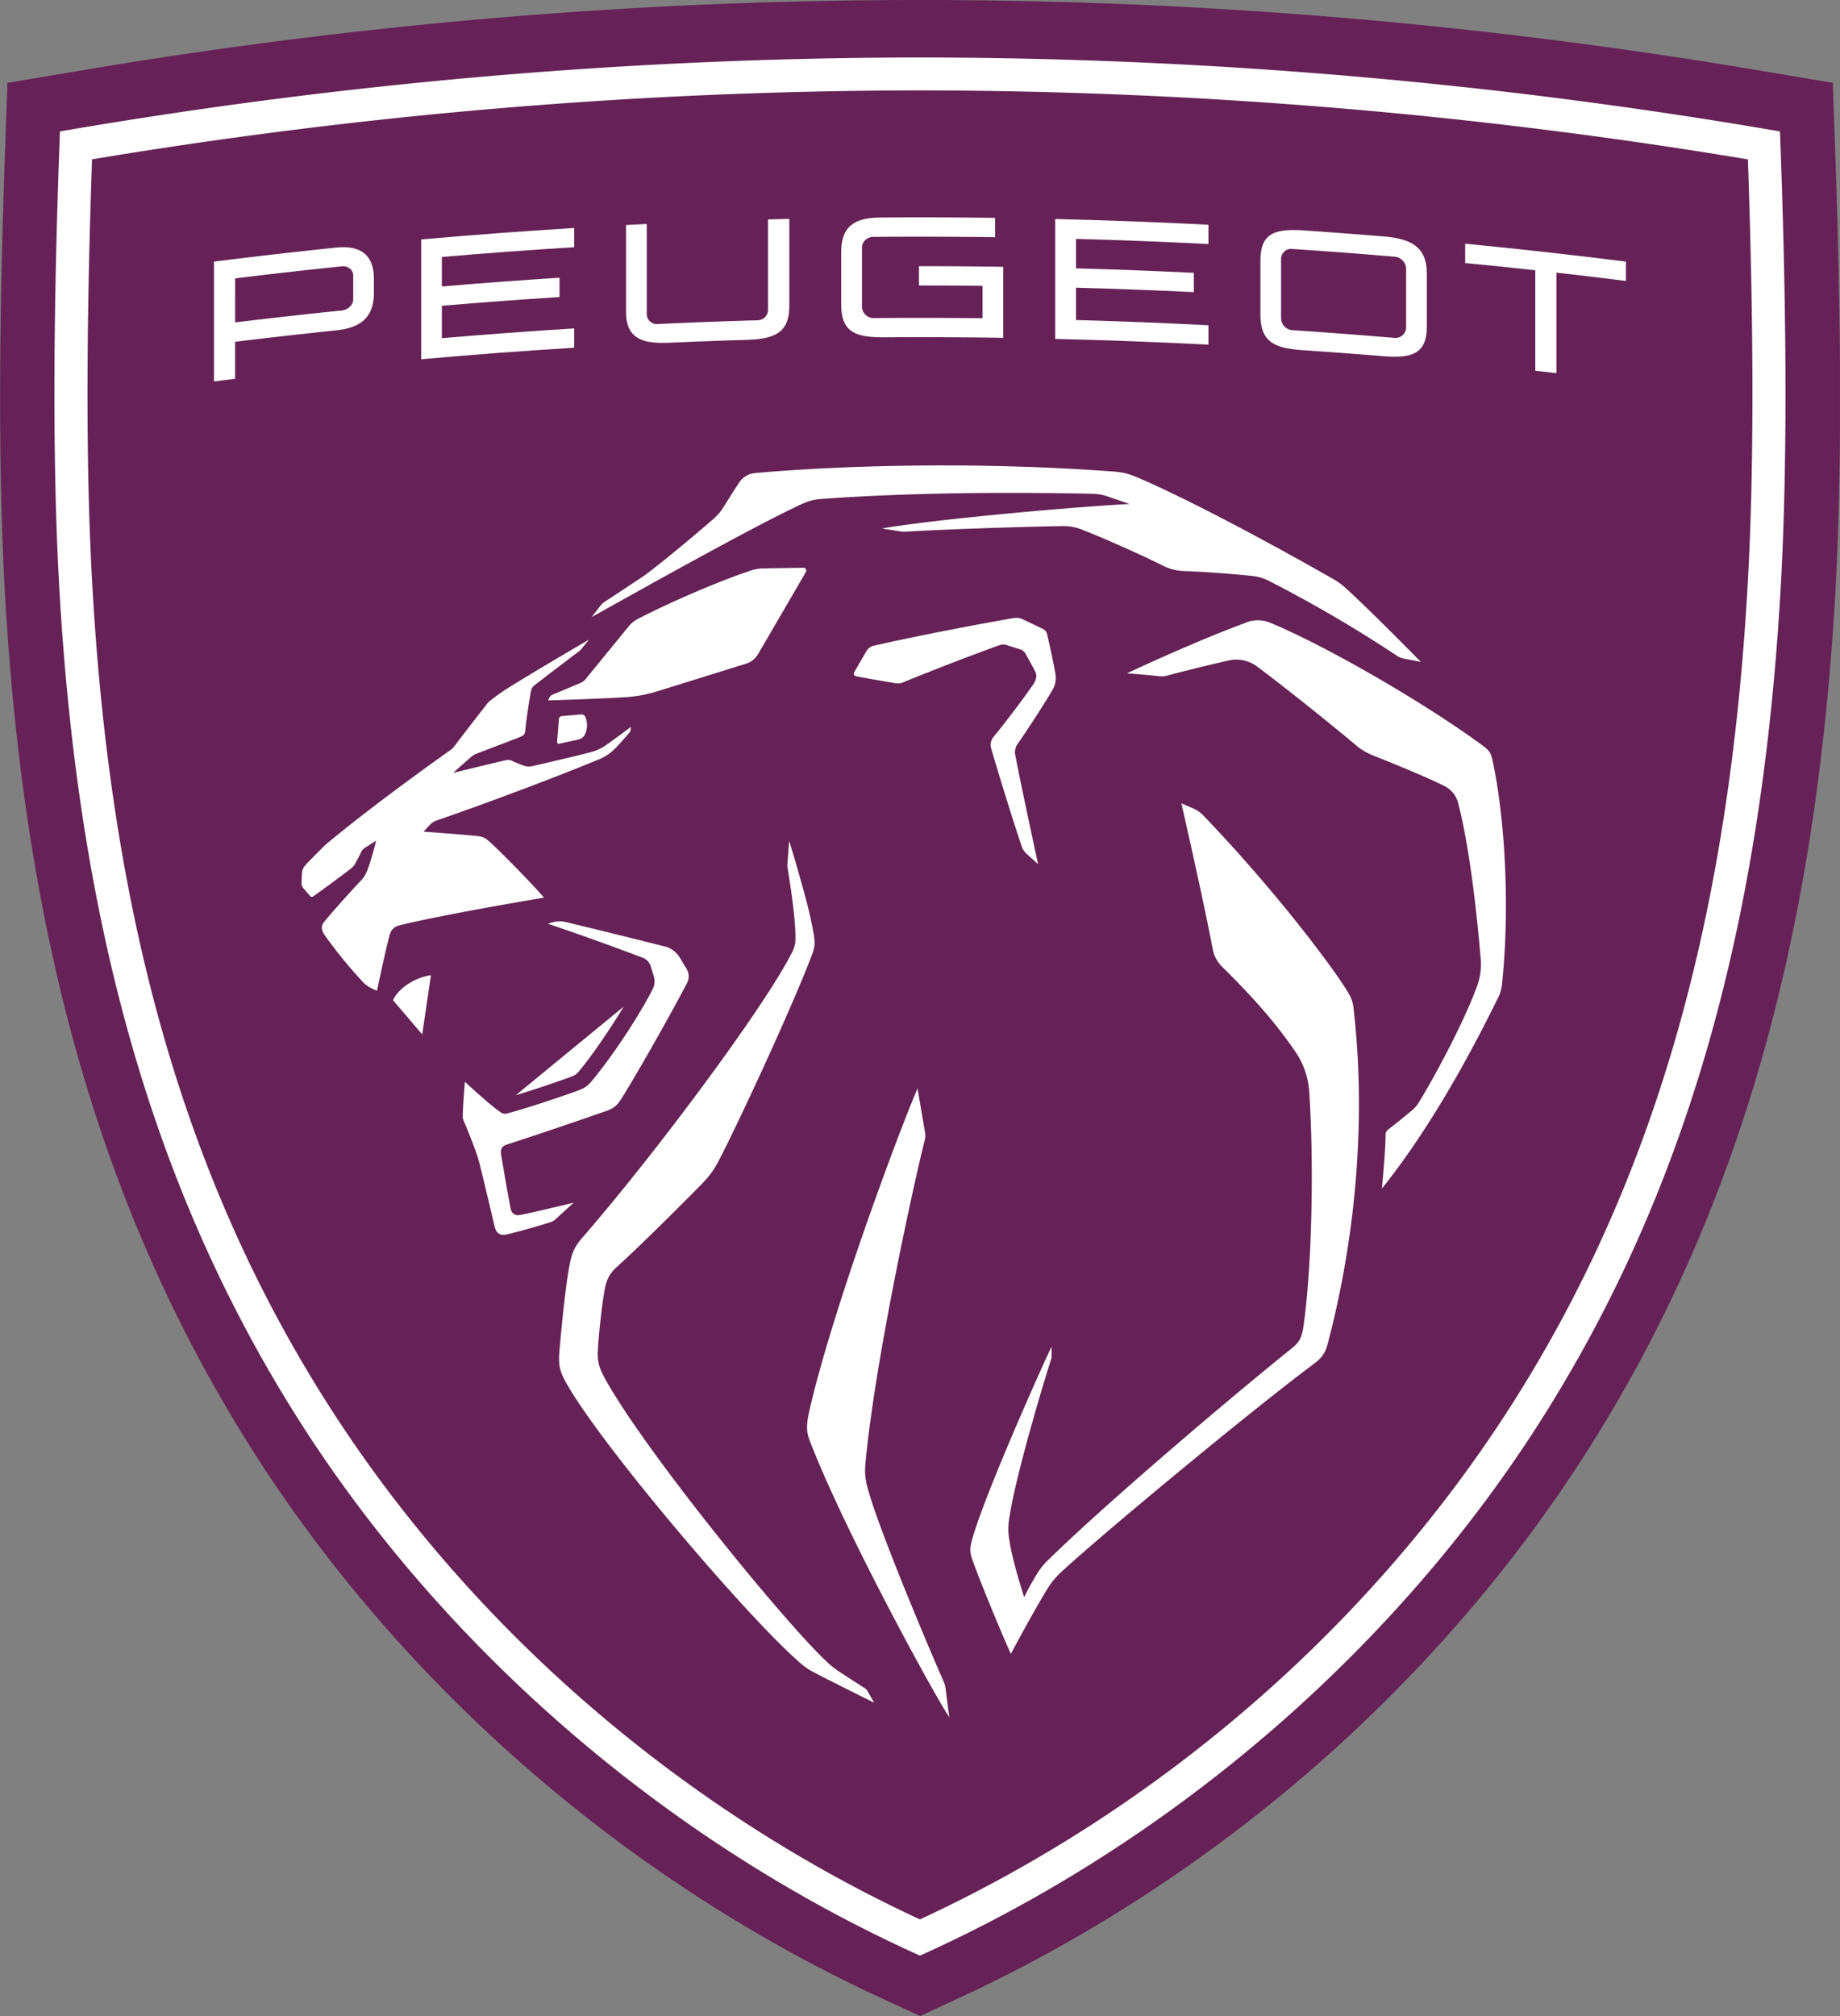 <svg id="katman_1" data-name="katman 1" xmlns="http://www.w3.org/2000/svg" xmlns:xlink="http://www.w3.org/1999/xlink" viewBox="0 0 944.71 1034.67">
  <rect x="0" y="0" width="944.71" height="1034.67" fill="#808080" stroke="none"/>
  <defs>
    <style>
      .cls-1 {
        fill: none;
      }

      .cls-2 {
        clip-path: url(#clip-path);
      }

      .cls-3 {
        fill: #662256;
      }

      .cls-3, .cls-4 {
        fill-rule: evenodd;
      }

      .cls-4 {
        fill: #fff;
      }
    </style>
    <clipPath id="clip-path" transform="translate(-374.74 -95.12)">
      <rect class="cls-1" x="374.75" y="95.12" width="944.69" height="1034.66"/>
    </clipPath>
  </defs>
  <g class="cls-2">
    <g>
      <path class="cls-3" d="M825.93,1120c-132.07-61.31-246.79-161.79-323-282.89-76-120.74-116-260.59-125.8-440.14-3.12-57.28-3.12-128.73,0-218.4l1.42-40.92L419,130.86a2582.28,2582.28,0,0,1,856.28,0l40.46,6.77,1.44,40.92c3.1,89.68,3.1,161.14,0,218.4-9.81,179.55-49.76,319.4-125.8,440.14-76.23,121.1-191,221.58-323.07,282.89l-21.14,9.8Z" transform="translate(-374.74 -95.12)"/>
      <path class="cls-4" d="M847.08,124.62a2615.53,2615.53,0,0,0-441.56,37.95c-2.25,60-4.81,152.7-.49,231.37,9.58,175.42,48.4,311.57,122.2,428.49,73.6,116.58,187.55,216.81,319.85,276.35C979.4,1039.24,1093.35,939,1166.92,822.43c73.82-116.92,112.65-253.07,122.23-428.49,4.27-78.67,1.73-171.39-.52-231.37A2615.33,2615.33,0,0,0,847.08,124.62Zm0,16.9a2599,2599,0,0,1,425.09,35.4c3.1,89,3.1,159.79,0,216.11-9.43,172.43-47.42,306-119.64,420.41s-180.46,208.87-305.47,266.75c-125-57.88-233.27-152.37-305.48-266.75S431.39,565.46,422,393c-3.11-56.32-3.11-127.12,0-216.11A2599.06,2599.06,0,0,1,847.08,141.52Z" transform="translate(-374.74 -95.12)"/>
      <path class="cls-4" d="M551.66,222a35.67,35.67,0,0,0-4.41.19q-31.38,3.27-62.66,7.2v61.49l10.86-1.35v-19q25.84-3.15,51.8-5.85c12.48-1.29,19.46-6.49,19.46-19.37v-7C566.71,227.33,561.38,222.25,551.66,222Zm-1.19,9.78c2.81-.29,5.62,1.83,5.62,4.65V248.9c0,2.67-2.81,5.23-5.62,5.54q-27.54,2.81-55,6.16V238Q522.92,234.61,550.47,231.79Z" transform="translate(-374.74 -95.12)"/>
      <path class="cls-4" d="M827,206.75q29.36-.21,58.66.19v9.91q-31.35-.4-62.71-.16c-2.84,0-5.65,2.47-5.65,5.29v30.81a6,6,0,0,0,5.65,5.57q28.14-.24,56.23.08V241.82c-10.86-.12-21.75-.18-32.61-.17v-9.92q21.61,0,43.27.33v36.43q-30.39-.45-60.82-.26c-14.82.1-22.38-2.45-22.38-16.79v-26.8c0-13.39,6.75-17.79,20.36-17.89Z" transform="translate(-374.74 -95.12)"/>
      <path class="cls-4" d="M1038.81,213.18c-11.7,0-16.94,3.72-16.94,15.78v27.46c0,14.61,7.53,17.46,22.33,18.46q20.41,1.38,40.78,3.05c14.65,1.21,22.32-1.28,22.32-15.09V235.38c0-14.07-8.87-17.83-22.32-18.93s-27.17-2.14-40.78-3.07C1042.27,213.25,1040.47,213.18,1038.81,213.18Zm-.66,9.71q26.46,1.74,52.88,4a6.41,6.41,0,0,1,5.65,6.1v30.42a5.48,5.48,0,0,1-5.65,5.15q-26.41-2.23-52.88-4a6.25,6.25,0,0,1-5.67-6V228.15A5.11,5.11,0,0,1,1038.15,222.89Z" transform="translate(-374.74 -95.12)"/>
      <path class="cls-4" d="M780,207.46v44.48c0,14.07-7.42,17.16-22.38,17.62q-19.53.6-39.09,1.46c-13.88.63-22.36-2-22.36-15.93V210.61l10.64-.54v46.35a5.14,5.14,0,0,0,5.65,5q25.6-1.2,51.21-1.93a5.37,5.37,0,0,0,5.4-5.37V207.73c3.64-.1,7.29-.19,10.93-.27Z" transform="translate(-374.74 -95.12)"/>
      <path class="cls-4" d="M916.51,207.52q39.35.93,78.68,2.95v9.9q-34-1.73-68-2.66v15.13q30.27.84,60.51,2.3v9.91q-30.24-1.45-60.51-2.29v16.6q34.05.94,68,2.68V272q-39.33-2-78.68-2.95Z" transform="translate(-374.74 -95.12)"/>
      <path class="cls-4" d="M669.54,212.12V222q-34,2.08-67.93,5v15.14q30.21-2.56,60.42-4.49v9.92q-30.22,1.92-60.42,4.48v16.62q33.95-2.88,67.93-5v9.9Q630.24,276,591,279.49V218q39.27-3.47,78.56-5.87Z" transform="translate(-374.74 -95.12)"/>
      <path class="cls-4" d="M1127,220.2q41.34,4,82.55,9.19v9.92q-17.82-2.25-35.7-4.27v51.58L1163,285.41V233.83q-18-2-36-3.71Z" transform="translate(-374.74 -95.12)"/>
      <path class="cls-4" d="M762.66,337.87c50.59-4.42,119-5.62,184.37-.7a34.17,34.17,0,0,1,10.78,2.6c21.41,9,59.42,28.58,101.67,52.64a32.52,32.52,0,0,1,5.24,3.72c11.18,9.82,39.54,38.7,39.54,38.7l-8.84-1.74a9.46,9.46,0,0,1-3.46-1.42,673.77,673.77,0,0,0-65.91-38.53,24.15,24.15,0,0,0-8.3-2.42c-10.64-1.14-25-2.13-34.46-2.51A26.76,26.76,0,0,1,970.94,385c-8.68-4.38-29.71-13.88-40.19-17.86a25,25,0,0,0-11.16-2c-18,.26-59,1.57-80,2.86a9.89,9.89,0,0,1-2.11-.1l-10-1.55c28.3-4.86,98.27-11.07,127.24-12.58L943,349.76a24.22,24.22,0,0,0-7.07-1.21c-6.27-.16-20.26-.43-38.41-.46h-6.19c-27.49,0-62.87.72-95.48,3.16a25,25,0,0,0-8.26,2.05c-13.18,5.76-45.3,23.1-77.53,40.92l-7.15,4c-8.35,4.62-16.58,9.22-24.41,13.6,0,0,4-5.15,4.8-6.15a5.68,5.68,0,0,1,1.82-1.63l10.16-6.69,3.31-2.18c2.68-1.78,5.06-3.37,6.41-4.29.68-.45,1.1-.78,1.94-1.4,9.69-7.28,25-20.11,34.14-28.07a27.17,27.17,0,0,0,5.24-6.21c3-4.75,6.19-9.9,8.17-12.76a10.85,10.85,0,0,1,8.18-4.54Z" transform="translate(-374.74 -95.12)"/>
      <path class="cls-4" d="M787.18,386.51a1.48,1.48,0,0,1,1.3,2.23l-24.42,41.89a10.89,10.89,0,0,1-6.35,5.12L711.87,450a67.67,67.67,0,0,1-15.34,2.88c-10.16.77-40.35,1.71-40.35,1.71l.65-1.42a3,3,0,0,1,1.56-1.5l14.28-6a6.87,6.87,0,0,0,2.72-2l22.07-27a15,15,0,0,1,4.36-3.69c14.57-7.63,40.49-19.1,58.66-25.13a20.78,20.78,0,0,1,5.8-1Z" transform="translate(-374.74 -95.12)"/>
      <path class="cls-4" d="M673.1,461.78a2.25,2.25,0,0,1,2.22,1.33,11.28,11.28,0,0,1-.29,9,4.9,4.9,0,0,1-3.15,2.49l-10,2.22a.92.92,0,0,1-1.12-1l.94-11.71a1.61,1.61,0,0,1,1.49-1.48Z" transform="translate(-374.74 -95.12)"/>
      <path class="cls-4" d="M895.35,412.32a7.45,7.45,0,0,1,4.43.6l10.46,5a3.89,3.89,0,0,1,2.07,2.54c1.41,6,3.15,13.86,4.31,20.56a12.07,12.07,0,0,1-1.46,8.1c-4.34,7.49-13.22,21-18.22,28.21a7.26,7.26,0,0,0-.87,5.52c2.25,12.42,11.65,55.78,11.65,55.78l-5.92-5.37a8.4,8.4,0,0,1-2.45-3.72c-4.23-12.27-12.1-37.89-15.72-50.36a6.42,6.42,0,0,1,1.21-5.88c6.19-7.47,15.19-19.4,20.43-27,1.48-2.13,2-4.47,1.1-6.23-1.22-2.47-3.24-6.22-5.2-9.62a4.38,4.38,0,0,0-2.45-2l-7.11-2.27a5.9,5.9,0,0,0-3.78.07c-15.47,5.59-36.3,13.64-49,18.9a7.22,7.22,0,0,1-4.88.49c-3.69-.55-14.42-2.46-19.7-3.44a1.39,1.39,0,0,1-.93-2.08l6.23-10.77a6.07,6.07,0,0,1,3.92-2.86c20.08-4.55,46.65-9.79,71.91-14.22Z" transform="translate(-374.74 -95.12)"/>
      <path class="cls-4" d="M677,423.6l-4.12,5c-.22.22-.45.43-.7.66-3.59,2.66-18.82,14.26-22.94,17.51a4.57,4.57,0,0,0-1.91,3.18c-.92,5.13-2.47,14.89-2.92,20.3-.14,1.58-.81,2.36-2.43,3-7.07,2.85-15.43,5.86-22.2,8.56a8.87,8.87,0,0,0-2.73,1.44c-.67.52-9.67,8.52-9.67,8.52s19.57-4.79,26.72-6.41a5.11,5.11,0,0,1,4,.46c1.46.68,3.94,1.66,5.24,2.13a7.84,7.84,0,0,0,5.27.22c8.07-1.8,21.66-5,28.9-6.88a24.42,24.42,0,0,0,9-4.2c3.46-2.4,12.23-8.95,12.23-8.95s-.15,1.15-.29,1.79a2.41,2.41,0,0,1-.65,1.3c-1.78,2.13-4.91,5.61-6.46,7.21a25.31,25.31,0,0,1-10.14,6.82c-20.56,8.52-55.67,21.76-82,30.84a8.16,8.16,0,0,0-3.76,2.39c-1.37,1.41-3.23,3.45-3.23,3.45s21.48,1.56,28,2.31a9,9,0,0,1,5.27,2.33c5.37,4.61,23.23,22.9,28.56,29.24,0,0-50.72,8.4-74.22,14.21a6.52,6.52,0,0,0-5,4.86c-1.93,6.8-6.52,28.66-6.52,28.66a23.45,23.45,0,0,1-3.92-1.82,16.36,16.36,0,0,1-4.07-3.45,233.46,233.46,0,0,1-19.07-23.52c-1.31-1.92-1.84-4.35-.23-6.31,4.77-5.84,14.33-16.49,19.62-22a13.63,13.63,0,0,0,2-3.11c1.78-3.52,4.12-12.41,4.95-15.62l.25-1,0-.14-.13.09-1,.6L562.5,530a4.77,4.77,0,0,0-2.29,2.41c-.86,1.79-2.37,4.61-3.49,6.56a9.37,9.37,0,0,1-1.91,2c-6.73,5.12-14.17,10.63-19.48,14.34a.92.92,0,0,1-1.15-.16c-.67-.67-3.48-3.87-4-4.62a3.3,3.3,0,0,1-.61-2c0-1.33.11-3.68.25-5.42.16-2.07.76-3.05,3.28-5.66,2.84-2.92,5.92-6,9.16-9.14,8-6.66,28-22.86,63.85-48.32a7.61,7.61,0,0,0,1.78-1.71c3.78-5.05,14.46-18.86,17.09-22.13a8.41,8.41,0,0,1,1.26-1.27,100.64,100.64,0,0,1,10.6-7.44c10-6.26,29.31-17.67,40.15-23.94Z" transform="translate(-374.74 -95.12)"/>
      <path class="cls-4" d="M596,595.59,591.52,626l-15-17.57C579.23,602.49,587.24,596.91,596,595.59Z" transform="translate(-374.74 -95.12)"/>
      <path class="cls-4" d="M695,611.7C687.54,624,678.58,637,671.81,645.16a8.2,8.2,0,0,1-3.41,2.39c-7.4,2.76-19.75,6.91-28.84,9.66Z" transform="translate(-374.74 -95.12)"/>
      <path class="cls-4" d="M1014.78,414.48a16.64,16.64,0,0,1,12.22.28c30.25,12.63,81.11,42.36,109.38,63.3,2.72,2,3.8,3.42,4.52,6.69,6.63,30,9.15,76.49,5,115.59a19,19,0,0,1-2.34,7.49c-17.9,36.46-38.06,70.77-59.27,97.23l0-.43c.27-2.82,1.8-18.71,1.86-27.31a3.21,3.21,0,0,1,1.24-2.45c3.94-3,9.36-7.38,12.42-10a15,15,0,0,0,3.1-3.49c8.64-13.9,24.09-43,30.32-60.52a32.23,32.23,0,0,0,1.76-13.32c-2-24.4-5.85-58.2-11.59-80.27a13.46,13.46,0,0,0-7-8.71c-5-2.53-14.64-6.93-36.73-15.75a31.14,31.14,0,0,1-8.46-5c-14.48-12.12-37.13-30.28-51.21-40.73a17.65,17.65,0,0,0-14.4-3c-10.28,2.32-23.32,5.55-30.68,7.53a12.6,12.6,0,0,1-6.07.43c-1.35-.15-3.08-.32-4.9-.48l-2.77-.25c-3.22-.27-6.23-.5-7.4-.59l-.52,0c24-11.2,47-20.87,61.45-26.12Z" transform="translate(-374.74 -95.12)"/>
      <path class="cls-4" d="M657.94,568.62a13.55,13.55,0,0,1,7.31-.27c10.91,2.61,34,8.23,51.41,12.67a12.87,12.87,0,0,1,6.8,5.06l3.8,6.29a7.38,7.38,0,0,1,.25,7.2c-3.17,6.11-7.7,14.4-12.49,22.94l-3.6,6.42c-6.65,11.76-13.29,23.1-17,29.07-2.47,3.94-3.86,5.68-8.27,7.24-17.16,6-38.47,13.19-51.13,17.27-2.59.83-3.46,2.39-3,5.25.92,5.21,3.85,22.88,5,28,.43,1.91,2,3.42,4.79,2.88,7.49-1.41,27.42-6.27,27.42-6.27s-5.87,5.41-9.4,8.6a5.85,5.85,0,0,1-2.23,1.31c-5.42,1.81-18.69,5.51-22.81,6.41-3.21.69-5.28-.57-6.11-4.2,0,0-5.65-23.95-7.7-32.09-.31-1.25-.63-2.32-1-3.55-1.53-4.71-5.2-14-7.29-18.83a4.48,4.48,0,0,1-.34-1.78c0-5.55,1.08-17.93,1.08-17.93s12.19,11.39,18.11,15.5a3.8,3.8,0,0,0,3.76.71c8.09-2.07,26.74-8.21,37-12a14.35,14.35,0,0,0,6-4.26c10.59-12.72,23.86-32.52,31.53-47.45a8.81,8.81,0,0,0,.59-6.62l-1.65-5.42a7,7,0,0,0-3.71-4c-18.06-6.83-32.27-11.9-49-17.57Z" transform="translate(-374.74 -95.12)"/>
      <path class="cls-4" d="M981.22,507.37l6.23,2.7a15.14,15.14,0,0,1,4.93,3.39c38.22,39.72,68.81,80.9,74.92,91.75a17.58,17.58,0,0,1,2.28,6.56c6.88,57.91,1,119.27-13.07,172.65-1.26,4.81-2.68,7.28-7.34,10.76-15,11.21-37.36,29.1-59.58,47.33l-7,5.76c-26.79,22.08-52.25,43.7-63,53.65a40.48,40.48,0,0,0-7,8.47c-5.06,8.19-12.8,22.29-16.58,29.29l-1.08,2c-.74,1.41-1.19,2.24-1.19,2.24-5-11-16-37.64-19.79-48.43-1.22-3.52-1.44-5.37-.14-10.08,6.14-22.38,35.18-87.43,40.83-99.19l0,4.81a6.23,6.23,0,0,1-.34,2.06c-2.54,7.69-18.17,59-21.34,81.19a31.35,31.35,0,0,0,0,11.14c1.39,10.38,7.62,29.41,7.62,29.41a133.75,133.75,0,0,1,7.15-12.87,33.85,33.85,0,0,1,5.47-6.51c14-13.74,37.79-35,62.6-56.35l8.77-7.54c19.07-16.28,38.1-32.12,53.13-44.23,3.91-3.14,5.37-5.25,6.23-11.23,4.31-29.44,5.55-82.3,3-120.76a40.93,40.93,0,0,0-7-20.31c-9.42-13.86-20.71-27-37.81-43.85a16.94,16.94,0,0,1-4.72-8.88c-5-26.47-16.11-74.89-16.11-74.89Z" transform="translate(-374.74 -95.12)"/>
      <path class="cls-4" d="M779.91,526.64s3.47,11.2,6.82,23.37l1.17,4.31a207.43,207.43,0,0,1,4.7,20.7c.65,4.76.54,6.05-1.17,10.61-4.12,10.93-11.72,28.51-19.82,46.49l-3.5,7.71c-10,21.8-20,42.87-24.9,52-2.41,4.49-4.68,7.42-9.2,12-10.35,10.48-30.17,30.29-42.42,41.37-4.46,4-5.65,7.47-6.55,12.69-1.46,8.37-2.92,22.66-3.33,30-.34,6.49.72,9.53,4.34,16C707.67,842.24,779.8,930.5,800.36,949a40.63,40.63,0,0,0,5.71,4.32c3,2,12.89,8.37,12.89,8.37a3.57,3.57,0,0,1,1,1l3.58,6.25-1-.46-1.53-.77-4.77-2.36-4.56-2.28c-7-3.5-15.41-7.72-19.8-10.08a29.94,29.94,0,0,1-5.1-3.43C762.73,929.73,689,843.84,667.29,808c-5.42-9-6-11.85-5.24-20.33,1.37-15.77,3.47-35.61,5.31-44.3,1.13-5.25,2.27-8.33,6.32-13,13.56-15.55,30.14-36.09,46.27-57.15l5.67-7.45c24.45-32.32,47-64.67,55.4-81.15a15.09,15.09,0,0,0,2.11-8.6c.11-10.27-3.17-30.26-4-35.32a8.7,8.7,0,0,1-.09-2.39Z" transform="translate(-374.74 -95.12)"/>
      <path class="cls-4" d="M845.84,653.76s2.77,16.41,3.62,21.18c.47,2.7.59,3.42-.11,6.07-2.23,8.51-12.48,53.38-20.69,99.32l-1.29,7.26c-3.35,19.34-6.25,38.55-7.94,55-1,9.34-.65,11.57,1.83,19.86,7,23.41,33,84.56,38,95.71a13.7,13.7,0,0,1,1,3.86l1.87,14.43c-8.32-12.51-53.53-95.22-71.28-141-2.09-5.39-2.5-8-.18-18,12.35-52.62,45.75-142,55.15-163.68Z" transform="translate(-374.74 -95.12)"/>
    </g>
  </g>
</svg>
